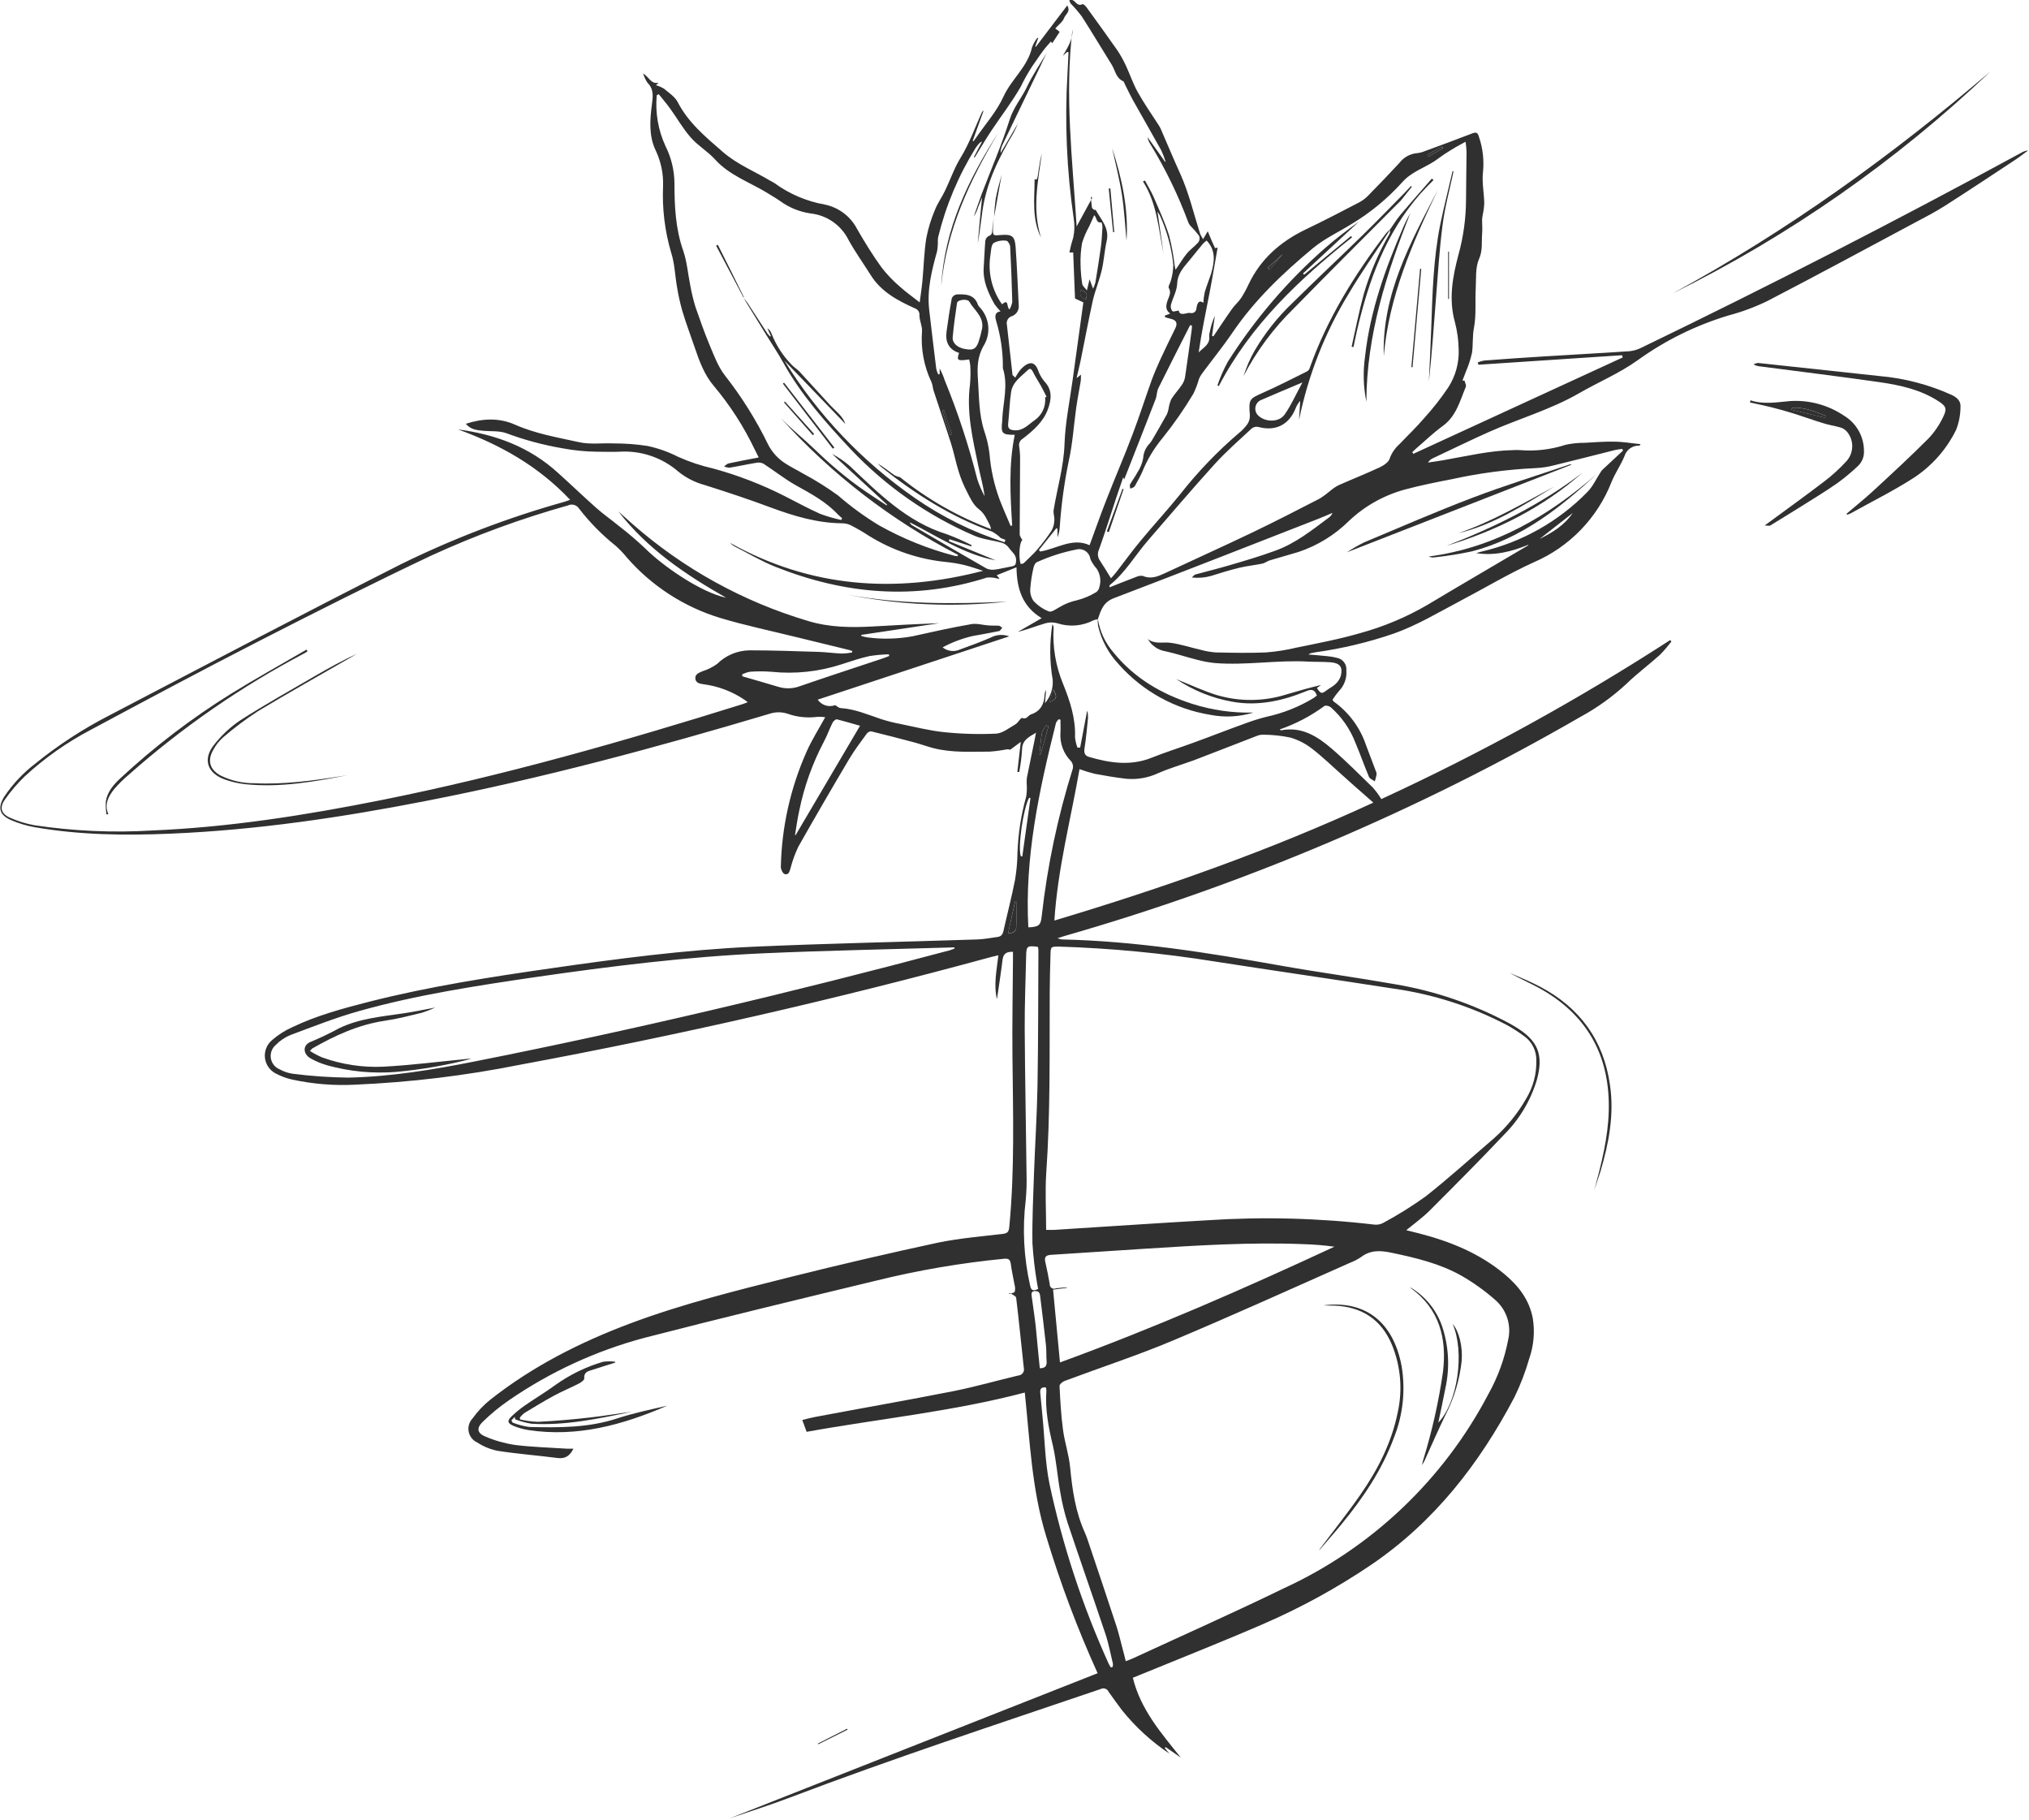 <?xml version="1.0" encoding="UTF-8"?> <svg xmlns="http://www.w3.org/2000/svg" width="465" height="417" viewBox="0 0 465 417" fill="none"> <g clip-path="url(#clip0_921_1418)"> <path d="M243.58 12.8C244.63 10.91 245.91 9.1 245.79 6.73C243.97 21.73 245.79 36.64 246.74 51.89L250.33 45.29L250.01 45.1C250.08 45.91 250.12 46.72 250.24 47.52C250.24 47.72 250.55 47.91 250.75 48.07C250.95 48.23 251.08 48 251.1 48.07C252.3 50.3 254.3 52.22 253.63 55.18C253.13 57.39 253.01 59.68 252.5 61.89C251.94 64.27 250.98 66.55 250.44 68.89C249.44 73.46 248.58 78.06 247.65 82.64C247.4 83.85 247.09 85.05 246.73 86.64L247.73 85.85C247.73 86.56 247.73 87.05 247.64 87.53C247.31 89.53 246.91 91.53 246.64 93.46C246.08 97.46 245.83 101.54 244.97 105.46C243.926 110.469 243.228 115.545 242.88 120.65C242.844 121.497 242.665 122.333 242.35 123.12V121.19L242.1 121.02L238.1 126.02L238.39 126.37C242.19 125.75 245.76 123.11 249.71 124.92C251.05 121.28 252.3 117.68 253.71 114.14C255.62 109.25 257.71 104.43 259.56 99.52C261.11 95.46 262.42 91.32 263.89 87.23C264.5 85.56 265.21 83.92 265.95 82.3C267.05 79.92 268.2 77.57 269.36 75.21C269.93 74.03 269.59 73.33 268.28 73.04C267.836 72.936 267.399 72.806 266.97 72.65V72.31L268.19 71.85C267.03 71.03 267.19 70.01 267.58 68.85C267.9 67.95 268.5 67.08 267.86 65.98C267.65 65.61 268.23 64.84 268.35 64.24C268.699 63.065 268.881 61.846 268.89 60.62C268.478 56.714 267.435 52.901 265.8 49.33C265.641 49.039 265.464 48.758 265.27 48.49L266.63 57.96C265.49 52.37 265.16 46.59 261.94 41.57L262.4 41.37C263.07 42.63 263.82 43.86 264.4 45.16C265.65 48.07 266.98 50.95 267.93 53.95C268.503 56.189 268.924 58.464 269.19 60.76C269.24 61.04 269.3 61.32 269.4 61.81C270.4 60.44 271.08 59.19 272 58.09C272.78 57.15 273.84 56.43 274.65 55.5C274.795 55.287 274.885 55.041 274.913 54.785C274.94 54.529 274.905 54.27 274.81 54.03C274.198 53.217 273.53 52.449 272.81 51.73C272.609 51.507 272.449 51.25 272.34 50.97C270.05 44.788 267.17 38.84 263.74 33.21C263.371 32.67 263.116 32.061 262.99 31.42L266.99 37.04H267.13C266.855 36.152 266.52 35.284 266.13 34.44C264.01 30.63 261.83 26.85 259.7 23.05C259.02 21.83 258.43 20.55 257.79 19.3C257.67 19.06 257.6 18.7 257.41 18.61C255.73 17.88 255.58 16.1 254.76 14.79C252.48 11.13 250.27 7.43 247.94 3.79C247.146 2.735 246.284 1.733 245.36 0.79C245.22 0.547 245.119 0.284 245.06 0.01C245.37 0.01 245.75 -0.05 245.97 0.1C246.63 0.53 247.02 1.49 248.12 0.95C248.27 0.88 248.78 1.35 249 1.66C251.37 4.93 253.75 8.2 256.06 11.51C256.82 12.652 257.489 13.852 258.06 15.1C258.99 17.1 259.66 19.15 260.71 21.04C262.1 23.53 263.71 25.88 265.29 28.29C265.545 28.652 265.772 29.033 265.97 29.43C267.48 32.89 268.92 36.38 270.49 39.82C272.49 44.26 273.58 48.99 275.05 53.6C275.245 54.013 275.465 54.414 275.71 54.8L276.79 52.99C277.19 53.94 277.44 54.56 277.7 55.17C277.96 55.78 278.2 56.29 278.45 56.84L279.05 56.75C278.44 60.17 277.88 63.59 277.22 67C276.34 71.56 275.37 76.1 274.71 80.74C275.78 79.63 277.37 78.93 277.12 77.05C277.106 76.735 277.146 76.421 277.24 76.12C277.488 74.816 277.884 73.544 278.42 72.33C278.2 73.87 277.98 75.4 277.77 76.93L278.08 77.07C279.48 74.99 280.85 72.89 282.3 70.85C282.93 69.95 283.8 69.22 284.41 68.32C285.063 67.31 285.641 66.254 286.14 65.16C288.9 59.35 293.42 55.39 299.14 52.62C303.34 50.62 307.49 48.45 311.63 46.3C312.409 45.863 313.114 45.306 313.72 44.65C316.08 42.24 318.42 39.8 320.72 37.32C321.191 36.699 321.785 36.182 322.464 35.8C323.144 35.418 323.895 35.18 324.67 35.1C325.293 35.044 325.903 34.892 326.48 34.65C330.18 33.29 333.88 31.94 337.56 30.51C338.56 30.13 338.75 30.74 338.95 31.38C339.838 33.982 340.148 36.746 339.86 39.48C339.61 41.8 340.1 44.18 340.16 46.54C340.115 47.472 339.992 48.399 339.79 49.31C339.727 49.657 339.684 50.008 339.66 50.36C339.66 51.48 339.77 52.59 339.66 53.7C339.52 55.58 339.83 57.37 338.96 59.34C338.09 61.31 338.32 63.88 338.2 66.19C338.04 69.19 338.35 72.19 337.8 75.1C337.42 77.05 337.62 78.94 337.35 80.83C337.015 82.328 336.539 83.791 335.93 85.2C335.7 85.87 335.42 86.51 335.15 87.2H335.62C335.74 87.68 336.09 88.26 335.93 88.63C334.58 91.87 333.74 95.38 330.61 97.63C328.49 99.17 326.61 101 324.61 102.71C324.28 102.99 323.98 103.3 323.67 103.6L323.89 103.99L371.89 81.9L371.74 81.39L338.81 83.57L338.67 83.04C339.142 82.841 339.635 82.696 340.14 82.61C344.63 82.27 349.14 81.95 353.6 81.68C360.23 81.26 366.86 80.92 373.48 80.47C374.447 80.364 375.387 80.079 376.25 79.63C405.583 65.45 434.55 50.587 463.15 35.04C463.652 34.725 464.22 34.53 464.81 34.47C463.81 35.19 462.87 35.94 461.86 36.61C456.51 40.14 451.16 43.69 445.76 47.14C443.51 48.57 441.14 49.81 438.76 51.06C427.54 57.06 416.33 63.12 405.03 68.98C402.19 70.36 399.222 71.461 396.17 72.27C388.69 74.512 381.636 77.986 375.3 82.55C371.11 85.55 366.3 87.55 361.82 90.14C355.29 93.89 348.04 95.94 341.22 98.98C336.91 100.9 332.68 102.98 328.42 104.98C327.94 105.183 327.537 105.533 327.27 105.98C328.42 105.81 329.57 105.66 330.71 105.46C336.1 104.52 341.44 103.22 346.95 103.13C347.396 103.1 347.844 103.1 348.29 103.13C351.846 103.431 355.427 103.016 358.82 101.91C360.255 101.598 361.721 101.447 363.19 101.46C365.45 101.33 367.72 101.15 369.99 101.2C371.93 101.2 373.86 101.56 375.99 101.77C375.78 102.03 375.75 102.11 375.71 102.11C374.966 102.07 374.229 102.278 373.616 102.702C373.002 103.125 372.547 103.74 372.32 104.45C371.49 106.51 370.16 108.36 369.32 110.45C367.719 114.527 365.328 118.248 362.283 121.397C359.239 124.547 355.601 127.062 351.58 128.8C345.71 131.47 340.16 134.8 334.45 137.8C329.53 140.39 324.77 143.27 319.45 145.16C313.602 147.168 307.574 148.608 301.45 149.46L300.4 149.67C300.206 149.751 300.018 149.848 299.84 149.96C301.4 150.09 302.74 150.19 304.08 150.34C304.877 150.403 305.667 150.536 306.44 150.74C307.087 150.869 307.661 151.234 308.052 151.766C308.442 152.297 308.62 152.955 308.55 153.61C308.624 154.456 308.518 155.307 308.239 156.109C307.96 156.91 307.514 157.644 306.93 158.26C306.364 158.908 305.846 159.596 305.38 160.32C305.49 160.48 305.55 160.67 305.68 160.76C309.135 163.231 311.722 166.731 313.07 170.76L315.24 176.49C315.386 176.765 315.471 177.069 315.49 177.38C315.388 177.938 315.251 178.489 315.08 179.03C314.62 178.7 313.94 178.46 313.75 178.03C312.65 175.45 311.75 172.8 310.64 170.21C309.44 167.078 307.501 164.283 304.99 162.06C304.64 161.77 303.81 161.55 303.53 161.76C300.41 164.055 296.961 165.865 293.3 167.13C293.44 167.25 293.5 167.35 293.55 167.34C298.31 166.4 301.95 168.73 305.27 171.6C308.59 174.47 311.58 177.49 314.67 180.5C315.374 181.309 316.01 182.175 316.57 183.09C339.467 172.538 361.583 160.367 382.75 146.67L383.06 146.96C382.247 148.048 381.361 149.081 380.41 150.05C377.89 152.32 375.15 154.34 372.73 156.7C369.577 159.622 366.074 162.142 362.3 164.2C325.08 185.715 285.364 202.587 244.04 214.44C243.58 214.57 243.12 214.72 242.35 214.97C242.648 215.091 242.956 215.184 243.27 215.25C260.21 215.61 276.87 218.3 293.51 221.25C302.19 222.79 310.94 223.97 319.62 225.5C328.781 227.031 337.631 230.047 345.82 234.43C346.33 234.7 346.82 235 347.32 235.3C352.41 238.38 353.79 241.57 352.25 247.3C350.839 252.073 348.257 256.418 344.74 259.94C339.18 265.83 333.45 271.57 327.74 277.29C326.12 278.91 324.23 280.29 322.28 281.87L325.28 282.62C332.38 284.46 339.07 287.17 344.77 291.92C348 294.61 350.48 297.8 351.28 302.05C351.781 305.146 351.502 308.318 350.47 311.28C349.6 314.32 348.466 317.278 347.08 320.12C339.03 335.43 328.64 348.78 314.15 358.6C306.394 363.839 298.168 368.349 289.58 372.07C280.1 376.19 270.48 379.97 260.93 383.89L259.62 384.42C261.41 391.73 266.13 397.11 270.62 402.72L267.14 400.31L266.94 400.51L268 401.8C263.871 399.047 260.191 395.674 257.09 391.8C256.09 390.46 255.09 389.09 254.09 387.67C254.02 387.5 253.916 387.347 253.784 387.22C253.652 387.093 253.495 386.995 253.323 386.932C253.15 386.869 252.967 386.842 252.784 386.854C252.601 386.866 252.423 386.915 252.26 387C228.44 395.1 204.52 402.94 180.99 411.88C176.47 413.6 171.84 415.06 167.26 416.62L251.55 383.38C246.939 373.215 243.007 362.755 239.78 352.07C236.47 341.36 236.03 330.28 234.86 319.07C218.31 323.43 201.48 325.07 184.86 328.07L183.86 325.35C184.86 325.12 185.8 324.85 186.77 324.67C197.37 322.67 207.98 320.83 218.55 318.74C223.55 317.74 228.41 316.34 233.35 315.17C233.558 315.159 233.762 315.102 233.945 315.003C234.128 314.903 234.287 314.764 234.41 314.595C234.532 314.427 234.616 314.233 234.654 314.028C234.692 313.823 234.684 313.612 234.63 313.41C234.05 308.05 233.53 302.69 232.88 297.35C232.83 296.92 231.88 296.6 231.43 296.23L231.18 296.51C231.66 296.33 232.4 296.28 232.56 295.95C232.685 295.397 232.661 294.821 232.49 294.28C232.23 292.74 231.86 291.22 231.66 289.68C231.53 288.61 231.17 288.31 230.05 288.42C220.202 289.378 210.436 291.049 200.83 293.42C183.08 297.7 165.33 301.98 147.66 306.54C136.612 309.494 126.149 314.309 116.72 320.78C114.548 322.266 112.51 323.939 110.63 325.78C109.14 327.21 109.36 328.4 111.27 329.17C113.44 330.091 115.718 330.733 118.05 331.08C121.97 331.57 125.94 331.67 129.89 331.93C130.37 331.93 130.89 331.93 131.42 331.93C130.61 333.55 129.57 334.3 127.79 334.07C123.21 333.48 118.59 333.13 114.02 332.42C112.362 332.086 110.784 331.438 109.37 330.51C108.869 330.283 108.43 329.94 108.089 329.509C107.748 329.078 107.516 328.571 107.411 328.032C107.306 327.492 107.332 326.935 107.487 326.408C107.642 325.88 107.92 325.398 108.3 325C109.435 323.412 110.781 321.986 112.3 320.76C122 313.09 132.89 307.57 144.43 303.24C156.38 298.76 168.76 295.7 181.11 292.6C192.33 289.793 203.603 287.17 214.93 284.73C219.79 283.73 224.79 283.31 229.75 282.73C230.85 282.6 231.19 282.3 231.3 281.16C232.56 268.16 232.16 255.08 232.03 242.03C231.95 234.64 232.1 227.25 232.15 219.85V218.09C230.76 218.04 229.95 218.43 229.77 219.87C229.4 222.87 228.92 225.93 228.48 228.94C227.69 225.68 228.4 222.37 228.81 218.88C228.13 219.04 227.66 219.14 227.2 219.26C191.507 228.993 155.483 237.23 119.13 243.97C106.673 246.463 94.042 247.988 81.35 248.53C76.495 248.78 71.629 248.38 66.88 247.34C65.663 247.065 64.487 246.635 63.38 246.06C62.675 245.736 62.064 245.24 61.602 244.617C61.139 243.995 60.841 243.266 60.735 242.498C60.628 241.73 60.717 240.947 60.992 240.222C61.267 239.498 61.72 238.854 62.31 238.35C63.716 237.124 65.297 236.113 67 235.35C72.65 232.65 78.69 231.03 84.73 229.49C98.44 226.01 112.4 223.86 126.38 221.85C141.68 219.65 157.02 217.63 172.47 216.93C189.64 216.16 206.84 215.82 224.02 215.25C225.57 215.2 227.11 214.88 228.65 214.68C229.47 214.57 229.81 214.06 229.98 213.26C230.84 209.39 231.85 205.55 232.61 201.66C232.966 199.598 233.156 197.512 233.18 195.42C233.33 191.056 234.001 186.725 235.18 182.52C235.339 181.528 235.376 180.521 235.29 179.52C235.271 179.079 235.288 178.638 235.34 178.2C235.92 175.27 236.53 172.35 237.13 169.43C237.22 169 237.3 168.57 237.43 167.88C235.78 168.88 234.24 169.58 234.23 171.76C234.122 173.485 233.905 175.202 233.58 176.9L233.15 176.85L233.94 169.99C232.94 170.71 232.32 171.2 231.52 171.78C231.277 171.708 231.023 171.677 230.77 171.69C229.468 171.944 228.153 172.121 226.83 172.22C222.51 172.22 218.17 172.51 213.93 171.42C212.47 171.05 211.04 170.51 209.59 170.12C206.28 169.24 202.97 168.38 199.65 167.57C199.456 167.577 199.266 167.626 199.094 167.714C198.921 167.802 198.769 167.927 198.65 168.08C197.24 170.03 195.77 171.95 194.55 174.02C190.617 180.64 186.75 187.307 182.95 194.02C182.212 195.574 181.623 197.195 181.19 198.86C180.95 199.6 180.81 200.55 179.84 200.28C179.41 200.16 178.94 199.21 178.95 198.64C179.141 189.532 181.147 180.554 184.85 172.23C186.03 169.56 187.62 167.07 189.12 164.33C188.518 164.24 187.908 164.213 187.3 164.25C184.991 164.557 182.642 164.306 180.45 163.52C179.149 163.104 177.751 163.104 176.45 163.52C150.45 171.28 124.26 178.33 97.62 183.52C78.32 187.29 58.9 190.17 39.22 191.01C28.75 191.46 18.28 191.34 7.91 189.53C6.071 189.2 4.276 188.659 2.56 187.92C-0.14 186.75 -0.58 185.07 0.95 182.57C2.908 179.638 5.342 177.052 8.15 174.92C13.39 170.682 19.054 166.996 25.05 163.92C47.28 152.31 69.47 140.63 91.84 129.3C103.862 123.392 116.401 118.601 129.3 114.99C129.72 114.87 130.12 114.71 130.66 114.52C123.41 106.82 114.66 101.9 104.96 98.39C113.53 99.52 121.34 102.39 127.84 108.31C130.84 111 133.71 113.77 136.71 116.43C138.34 117.87 140.13 119.11 141.81 120.49C143.919 122.114 145.945 123.843 147.88 125.67C151.75 129.55 160.44 135.67 166.42 136.96C157.13 131.68 148.35 125.76 141.71 117.18L144.96 120.07C156.585 130.284 170.286 137.854 185.12 142.26C190.05 143.78 195.12 143.82 200.22 143.53C205.32 143.24 210.22 142.97 215.31 142.78L197.41 145.47L197.35 145.69C197.81 145.845 198.281 145.962 198.76 146.04C202.208 146.502 205.708 146.418 209.13 145.79C213.61 144.79 218.08 143.79 222.59 143.01C223.86 142.78 225.24 143.22 226.59 143.31C227.34 143.37 228.1 143.31 228.85 143.36C229.14 143.36 229.41 143.66 229.69 143.82C229.45 144.09 229.25 144.54 228.96 144.6C226.96 145.02 224.96 145.36 222.96 145.72C220.54 146.274 218.206 147.152 216.02 148.33C216.576 148.774 217.245 149.054 217.952 149.138C218.658 149.223 219.374 149.11 220.02 148.81C222.36 147.96 224.7 147.11 227.02 146.1C227.672 145.751 228.39 145.545 229.128 145.493C229.865 145.441 230.606 145.546 231.3 145.8L187.4 160.31C187.831 160.936 188.459 161.399 189.183 161.628C189.908 161.856 190.688 161.836 191.4 161.57C191.85 161.82 192.24 162.22 192.66 162.24C195.92 162.45 198.87 163.74 201.91 164.76C203.346 165.22 204.808 165.591 206.29 165.87C209.65 166.55 212.99 167.41 216.38 167.76C220.319 168.168 224.284 168.282 228.24 168.1C229.76 168.03 231.24 166.8 232.7 165.97C233.32 165.62 233.97 164.39 234.22 164.5C235.3 164.96 235.6 163.91 236.28 163.69C238.47 162.96 239.33 161.31 239.4 159.12C239.429 158.764 239.546 158.42 239.74 158.12L239.48 161.12C240.745 159.655 241.385 157.752 241.26 155.82C240.533 151.59 240.506 147.269 241.18 143.03C241.28 143.26 241.48 143.5 241.47 143.73C241.192 148.143 241.924 152.562 243.61 156.65C245.23 160.65 246.53 164.58 246.37 168.94C246.454 169.743 246.639 170.533 246.92 171.29H247.55C248.08 168.53 248.6 165.76 249.12 163H249.24C249.321 163.496 249.358 163.998 249.35 164.5C249.11 166.84 248.91 169.19 248.54 171.5C248.38 172.55 248.65 173.17 249.61 173.44C254.38 174.83 259.13 175.55 263.97 173.6C267.11 172.34 270.34 171.34 273.52 170.17C277.52 168.72 281.43 167.17 285.4 165.75C286.984 165.157 288.6 164.652 290.24 164.24C294.073 163.411 297.74 161.948 301.09 159.91C301.336 159.743 301.573 159.563 301.8 159.37C301.34 158.05 300.64 157.8 299.35 158.37C293.95 160.58 288.35 161.83 282.51 160.8C277.856 159.99 273.425 158.204 269.51 155.56C269.84 155.71 270.16 155.87 270.51 156C273.27 157.1 275.99 158.37 278.83 159.25C284.082 160.808 289.68 160.752 294.9 159.09C297.5 158.32 300.1 157.57 302.76 156.95L301.81 157.63C302.64 158.97 302.92 159.02 303.97 158.22C304.64 157.7 305.43 157.33 306.04 156.76C306.632 156.235 307.068 155.557 307.3 154.8C307.76 152.8 307.04 151.93 305.01 151.75C303.28 151.61 301.54 151.68 299.8 151.59C292.69 151.19 285.61 152.49 278.5 151.93C277.094 151.796 275.702 151.542 274.34 151.17C271.93 150.56 269.56 149.77 267.13 149.23C266.282 149.1 265.475 148.779 264.768 148.292C264.062 147.806 263.474 147.166 263.05 146.42C264.62 147.66 266.42 147.07 268.13 147.27C270.48 147.56 272.78 148.35 275.13 148.88C276.276 149.202 277.452 149.406 278.64 149.49C282.46 149.57 286.3 149.65 290.13 149.49C292.516 149.305 294.883 148.93 297.21 148.37C302.09 147.37 307.01 146.44 311.78 145.05C317.147 143.575 322.3 141.41 327.11 138.61C334.71 134.05 342.37 129.61 350 125.09C350.127 125.026 350.232 124.925 350.3 124.8C346.45 126.39 342.51 127.4 338.3 126.73C338.74 126.61 339.18 126.46 339.63 126.36C348.784 124.218 357.14 119.515 363.72 112.8C365.08 111.47 365.88 109.57 366.97 107.95C367.219 107.641 367.501 107.359 367.81 107.11L371.96 103.24L371.77 102.86C371.23 102.94 370.68 102.98 370.15 103.11C365.46 104.28 360.79 105.5 356.09 106.63C354.713 106.988 353.302 107.2 351.88 107.26C345.426 107.565 339.01 108.414 332.7 109.8C329.12 110.49 325.54 111.21 322.02 112.15C317.223 113.446 312.819 115.905 309.2 119.31C305.931 122.557 301.958 125.006 297.59 126.47C295.4 127.13 293.18 127.74 290.99 128.4C290.41 128.58 289.89 129.02 289.3 129.14C287.57 129.5 285.79 129.67 284.07 130.08C281.88 130.61 279.73 131.27 277.59 131.95C276.141 132.362 274.627 132.488 273.13 132.32C273.61 131.9 273.74 131.68 273.92 131.64C276.62 130.9 279.34 130.24 282.02 129.44C285.43 128.44 288.83 127.44 292.18 126.21C296.84 124.56 300.66 121.48 304.56 118.58C304.931 118.31 305.215 117.938 305.38 117.51C304.38 117.95 303.3 118.41 302.24 118.83C286.6 124.93 270.98 131.08 255.29 137.05C252.81 137.99 252.29 139.84 251.6 141.88C251.258 141.925 250.923 142.009 250.6 142.13C249.331 142.79 247.943 143.189 246.518 143.304C245.092 143.419 243.658 143.248 242.3 142.8C241.426 142.558 240.504 142.558 239.63 142.8C237.51 143.42 235.44 144.24 233.24 144.8L238.72 141.64C234.33 138.99 233.01 134.91 232.96 129.98L228.42 131.8L229.07 132.59H228.7C227.891 132.346 227.042 132.257 226.2 132.33C209.72 137.59 193.58 136.19 177.71 129.87C174.47 128.58 171.43 126.76 168.3 125.17C167.928 124.959 167.591 124.693 167.3 124.38C185.7 134.66 205.1 136.04 225.3 130.79C223.9 130.35 222.52 129.84 221.1 129.49C219.757 129.167 218.394 128.933 217.02 128.79C210.655 128.189 204.517 126.118 199.09 122.74C197.757 121.867 196.37 121.063 194.93 120.33C194.33 120.046 193.674 119.9 193.01 119.9C187.31 119.85 182.01 118.27 176.69 116.3C171.69 114.43 166.54 112.73 161.42 111.11C159.269 110.523 157.262 109.502 155.52 108.11C151.785 104.844 146.911 103.187 141.96 103.5C140.27 103.57 138.57 103.5 136.88 103.5C134.175 103.474 131.478 103.206 128.82 102.7C124.437 101.949 120.135 100.787 115.97 99.23C114.38 98.69 112.54 98.86 110.81 98.71C109.36 98.57 107.89 98.47 106.75 97.1C110.64 95.85 114.41 95.69 118.05 97.31C122.74 99.38 127.76 100.22 132.68 101.31C135.23 101.89 138 101.48 140.68 101.6C143.261 101.592 145.839 101.785 148.39 102.18C150.822 102.698 153.175 103.532 155.39 104.66C157.983 105.826 160.686 106.727 163.46 107.35C169.167 108.911 174.699 111.052 179.97 113.74C182.63 115.09 185.24 116.53 187.97 117.74C189.541 118.322 191.152 118.79 192.79 119.14L193 118.76C192.68 118.46 192.34 118.17 192 117.85C189.31 114.97 185.91 113.15 182.51 111.26C179.89 109.8 177.51 107.9 174.99 106.26C174.499 106.003 173.934 105.922 173.39 106.03C171.32 106.36 169.28 106.82 167.21 107.16C166.772 107.146 166.341 107.047 165.94 106.87C166.29 106.64 166.61 106.26 166.99 106.18C169.2 105.7 171.43 105.29 173.88 104.82L172.88 102.82C170.411 97.676 167.307 92.862 163.64 88.49C161.41 85.9 160.28 82.75 159.2 79.58C158.26 76.8 157.2 74.04 156.37 71.23C155.861 69.442 155.457 67.626 155.16 65.79C154.69 63.17 154.64 60.42 153.82 57.91C152.357 52.948 151.728 47.778 151.96 42.61C152.055 39.808 151.479 37.024 150.28 34.49C148.68 31.21 148.93 27.49 149.4 23.98C149.65 22.12 149.87 20.44 148.4 18.98C147.957 18.32 147.619 17.595 147.4 16.83C148.73 17.64 149.23 19.38 150.94 18.94L150.34 19.53C150.988 19.709 151.607 19.978 152.18 20.33C153.3 21.26 154.65 22.15 155.28 23.33C157.71 28.08 161.66 31.33 165.56 34.73C168.89 37.65 172.89 39.24 176.56 41.43C176.86 41.61 177.2 41.74 177.49 41.95C180.908 44.447 184.852 46.13 189.02 46.87C190.601 47.194 192.09 47.87 193.376 48.846C194.662 49.822 195.712 51.074 196.45 52.51C198.18 55.51 200.02 58.51 202.04 61.29C203.289 62.903 204.704 64.381 206.26 65.7C207.63 66.95 209.17 68.01 210.77 69.28C211 67.55 211.25 65.94 211.4 64.33C211.71 61.06 211.77 57.76 212.29 54.53C212.725 52.302 213.396 50.127 214.29 48.04C214.88 46.54 215.86 45.2 216.56 43.74C217.78 41.23 218.68 38.53 220.13 36.17C222.13 32.92 223.38 29.37 224.93 25.94C225.02 25.684 225.197 25.469 225.43 25.33C224.59 27.64 223.75 29.96 222.92 32.27L223.1 32.37C223.27 32.13 223.45 31.91 223.61 31.67C225.77 28.51 228.41 25.57 229.97 22.14C231.79 18.14 235.53 15.31 236.51 10.87C236.759 10.193 237.095 9.551 237.51 8.96C237.559 8.879 237.624 8.81 237.701 8.756C237.779 8.703 237.867 8.667 237.96 8.65L237.25 10.65L237.4 10.71L244.58 1.26C245.46 2.62 244.15 3.31 243.85 4.15C243.55 4.99 242.59 5.69 241.85 6.51L242.85 7.3L241.17 9.88C241.06 9.76 240.94 9.64 240.82 9.53C240.2 10.26 239.55 10.95 238.99 11.72C238.14 12.86 237.38 14.07 236.54 15.22C235.579 16.699 234.713 18.239 233.95 19.83C231.95 23.35 229.45 26.55 227.21 29.93C225.87 31.93 224.66 34.03 223.38 36.08L223.19 35.98L225.08 32.41C224.7 32.63 224.57 32.66 224.5 32.75C224.171 33.112 223.867 33.497 223.59 33.9C219.675 40.191 216.783 47.063 215.02 54.26C214.969 54.52 214.939 54.785 214.93 55.05C214.959 55.894 214.902 56.738 214.76 57.57C213.54 61.96 212.42 66.36 212.95 70.98C213.48 75.6 214.01 79.98 214.57 84.51C214.672 84.96 214.827 85.396 215.03 85.81L215.35 85.71V84.43C215.816 85.285 216.201 86.183 216.5 87.11C219.515 94.479 222.008 102.051 223.96 109.77C224.403 111.128 224.969 112.444 225.65 113.7C225.34 111.25 224.65 108.95 224.18 106.62C222.91 100.52 221.46 94.44 222.3 88.11C222.423 86.69 222.447 85.263 222.37 83.84C222.323 83.341 222.236 82.846 222.11 82.36C219.41 82.74 219.21 82.61 219.8 80.86C217.41 80.1 216.61 78.32 216.93 75.97C217.27 73.42 217.66 70.87 218.13 68.34C218.227 68.112 218.379 67.912 218.573 67.759C218.767 67.605 218.996 67.502 219.24 67.46C221.24 67.39 223.31 67.4 224.13 69.85C224.198 70.019 224.3 70.172 224.43 70.3C225.568 71.462 226.284 72.972 226.466 74.588C226.647 76.204 226.282 77.835 225.43 79.22C223.95 81.8 223.95 84.22 224.12 86.87C224.39 90.87 224.31 94.87 225.57 98.76C226.157 100.445 226.559 102.188 226.77 103.96C227.054 107.514 227.821 111.013 229.05 114.36C229.83 116.43 230.75 118.45 231.61 120.49L231.97 120.4C231.54 113.46 231.13 106.51 232.56 99.63C229.64 99.63 229.35 99.34 229.69 96.4C229.69 96.32 229.69 96.23 229.69 96.14C229.86 92.23 231.1 88.33 229.84 84.39C229.819 84.257 229.819 84.123 229.84 83.99C229.842 80.453 229.323 76.936 228.3 73.55C228.04 72.65 227.86 71.55 229.3 71.34C228.781 70.82 228.309 70.254 227.89 69.65C226.46 67.07 225.24 64.41 225.44 61.33C225.58 59.33 225.64 57.24 225.81 55.21C225.838 54.983 225.917 54.764 226.042 54.572C226.167 54.38 226.334 54.218 226.53 54.1C227.34 53.86 227.37 53.35 227.41 52.69C227.48 51.69 227.65 50.69 227.78 49.74C227.71 50.49 227.6 51.23 227.57 51.99C227.49 54.14 227.52 53.99 229.48 53.84C231.92 53.65 232.57 54.13 232.75 56.53C233.07 61.01 233.25 65.53 233.47 69.98C233.519 70.5 233.396 71.021 233.119 71.464C232.843 71.906 232.428 72.246 231.94 72.43C231.522 72.545 231.166 72.818 230.945 73.191C230.725 73.564 230.659 74.009 230.76 74.43C231.19 78.27 231.61 82.11 232.05 85.94C232.05 86 232.17 86.05 232.24 86.1L232.67 86.53C232.966 85.981 233.301 85.453 233.67 84.95C234.052 84.457 234.507 84.025 235.02 83.67C236.3 82.81 237.24 83.2 237.82 84.62C238.15 85.627 238.666 86.563 239.34 87.38C241.27 89.38 240.94 91.58 240.17 93.73C239.12 96.66 236.78 98.67 234.38 100.52C234.077 100.693 233.836 100.957 233.69 101.275C233.545 101.592 233.503 101.947 233.57 102.29C233.724 103.299 233.795 104.319 233.78 105.34C233.78 111.03 233.69 116.72 233.69 122.41C233.69 122.87 234.09 123.32 234.3 123.78C233.71 124.04 233.36 127.22 233.89 129.21C234.13 129.15 234.46 129.21 234.62 129.03C235.62 128.03 236.69 127.1 237.62 126.03C238.833 124.62 239.959 123.138 240.99 121.59C241.387 120.869 241.606 120.063 241.63 119.24C241.7 118.46 241.35 117.63 241.47 116.87C242.28 111.87 243.78 106.96 243.96 101.78C244.13 96.78 245.17 91.89 245.84 86.95C246.63 81.15 247.44 75.34 248.28 69.28L246.37 68.4L245.95 57.85H245.08C245.31 56.684 245.607 55.532 245.97 54.4C246.27 52.999 246.308 51.555 246.08 50.14C244.46 39.075 243.98 27.873 244.65 16.71C244.75 15.12 244.8 13.53 244.88 11.93H244.52L243.58 12.8ZM170.43 68.31C170.742 68.654 171.036 69.014 171.31 69.39C172.85 71.74 174.37 74.1 175.9 76.45C176.09 76.688 176.294 76.915 176.51 77.13L176.66 76.99L175.86 75.21C176.283 75.49 176.608 75.896 176.79 76.37C177.834 79.062 179.413 81.514 181.43 83.58C181.96 84.15 182.68 84.58 183.21 85.13C185.58 87.69 187.91 90.3 190.29 92.87C191.55 94.22 193.11 95.31 193.75 97.14L179.75 82.61C187.423 95.014 197.567 105.706 209.55 114.02C215.884 118.446 222.849 121.891 230.21 124.24L230.43 123.7L229.37 123.3C228.78 122.708 228.106 122.206 227.37 121.81C217.95 118.42 209.65 113.14 201.88 106.93C201.614 106.696 201.361 106.449 201.12 106.19C202.5 107.02 203.72 107.98 204.99 108.89C205.397 109.102 205.831 109.257 206.28 109.35C212.551 114.4 219.59 118.414 227.13 121.24C227.071 120.942 226.984 120.651 226.87 120.37C226.15 119.03 225.67 117.66 224.28 116.62C223.05 115.69 222.28 114.01 221.55 112.56C220.8 111.108 220.18 109.592 219.7 108.03C219.04 105.92 218.63 103.73 217.96 101.62C216.67 97.57 215.26 93.55 213.96 89.51C213.75 88.88 213.75 88.17 213.48 87.57C211.753 83.953 211.002 79.947 211.3 75.95C211.4 74.76 210.73 73.51 210.71 72.28C210.753 71.922 210.669 71.56 210.471 71.258C210.274 70.956 209.976 70.734 209.63 70.63C205.71 68.86 201.94 66.86 199.55 63.03C197.85 60.32 195.96 57.71 194.43 54.91C193.605 53.267 192.38 51.856 190.869 50.808C189.358 49.76 187.608 49.107 185.78 48.91C183.249 48.545 180.846 47.566 178.78 46.06C177.78 45.34 176.66 44.75 175.6 44.06C171.6 41.66 167.11 40.12 163.86 36.52C162.2 34.69 159.95 33.39 158.32 31.52C156.54 29.52 155.2 27.11 153.61 24.92C152.79 23.77 151.86 22.69 150.97 21.58L150.51 21.83C150.146 25.815 150.836 29.826 152.51 33.46C153.842 36.111 154.547 39.033 154.57 42C154.57 47.22 154.81 52.39 156.57 57.42C157.45 59.96 157.65 62.73 158.2 65.42C158.497 67.075 158.891 68.711 159.38 70.32C160.38 73.19 161.38 76.05 162.53 78.83C163.59 81.32 164.53 83.98 166.16 86.06C169.992 90.943 173.293 96.219 176.01 101.8C176.919 103.603 178.302 105.124 180.01 106.2C181.31 107.06 182.73 107.71 184.06 108.52C186.839 110 189.512 111.67 192.06 113.52C194.98 116.058 198.112 118.343 201.42 120.35C206.877 123.416 212.704 125.768 218.76 127.35C218.96 127.4 219.18 127.41 219.39 127.45L219.58 127.14C204.256 119.232 190.49 108.614 178.95 95.8C180.75 97.66 182.75 99.34 184.69 101.09C186.63 102.84 188.56 104.78 190.58 106.53C192.6 108.28 194.58 109.9 196.73 111.45C198.88 113 201.03 114.35 203.19 115.79L203.3 115.63L190.68 103.99C192.11 104.745 193.452 105.657 194.68 106.71C201.36 113.02 207.83 119.58 216.99 122.41C218.933 123.125 220.83 123.96 222.67 124.91L222.6 125.2L217.6 123.55L217.44 123.98L228.2 128.39C221.01 127.05 214.95 122.97 208.51 119.68C208.605 119.974 208.804 120.223 209.07 120.38C214.72 123.68 220.37 127 226.07 130.25C226.674 130.523 227.345 130.613 228 130.51C229.32 130.34 230.62 129.99 231.93 129.76C232.73 129.63 232.83 129.21 232.87 128.46C232.94 127.11 231.87 126.46 231.25 125.56C230.864 125.002 230.305 124.588 229.66 124.38C227.53 123.77 225.23 123.6 223.23 122.72C212.576 118.123 202.97 111.403 195 102.97C189.22 96.81 183.65 90.53 179.52 83.11C178.33 80.97 176.96 78.94 175.68 76.85C173.933 74.017 172.19 71.18 170.45 68.34L170.43 68.31ZM318.6 52.53C318.42 52.83 318.26 53.14 318.07 53.44C315.07 58.06 311.87 62.58 309.07 67.33C303.634 76.231 299.79 86.01 297.71 96.23L297.98 91.86C297.512 92.364 297.148 92.955 296.91 93.6C295.41 97.35 292.28 98.88 288.41 97.83C288.151 97.77 287.882 97.767 287.621 97.82C287.361 97.874 287.115 97.983 286.9 98.14C284 100.83 281 103.45 278.35 106.37C273.15 112.1 268.14 118.01 263.07 123.86C260.13 127.25 257.89 131.23 254.32 134.07C254.25 134.12 254.32 134.3 254.27 134.58C256.38 133.75 258.39 132.94 260.41 132.18C260.885 131.949 261.421 131.875 261.94 131.97C263.76 132.75 265.31 132.1 266.94 131.35C273.67 128.2 280.45 125.15 287.15 121.94C292.28 119.48 297.34 116.86 302.41 114.26C303.276 113.717 304.102 113.112 304.88 112.45C305.446 111.967 306.063 111.548 306.72 111.2C309.86 109.81 313.05 108.54 316.16 107.1C317.07 106.67 318.24 105.91 318.47 105.1C318.93 103.806 319.715 102.653 320.75 101.75C322.64 99.75 324.64 97.86 326.44 95.75C328.435 93.554 330.267 91.214 331.92 88.75C333.558 86.205 334.387 83.225 334.3 80.2C334.27 78.067 333.984 75.945 333.45 73.88C331.95 68.57 332.89 63.45 334.25 58.35C335.384 54.232 335.966 49.981 335.98 45.71C335.98 42.1 336.08 38.5 336.1 34.89C336.068 34.084 335.994 33.279 335.88 32.48C335.05 32.93 334.34 33.3 333.65 33.7C332.73 34.25 331.82 34.8 330.93 35.39C330.04 35.98 329.47 36.47 328.71 36.96C326.24 38.55 323.4 39.41 321.32 41.8C317.935 45.549 314.012 48.774 309.68 51.37C306.74 53.2 303.52 54.68 300.89 56.87C294.02 62.57 287.57 68.7 282.49 76.16C280.29 79.4 277.81 82.44 275.49 85.58C275.197 85.967 274.955 86.391 274.77 86.84C274.447 88.011 274.015 89.15 273.48 90.24C271.376 93.747 269.037 97.108 266.48 100.3C264.5 102.672 262.901 105.337 261.74 108.2C261.34 109.13 260.81 110.02 260.33 110.92C260.23 111.168 260.084 111.395 259.9 111.59C259.621 111.746 259.326 111.87 259.02 111.96C259.02 111.65 258.84 111.26 258.97 111.02C259.48 110.09 260.15 109.24 260.64 108.29C261.308 107.296 261.767 106.177 261.99 105C262.048 103.766 262.549 102.595 263.4 101.7C263.636 101.437 263.847 101.152 264.03 100.85C265.17 98.9 266.3 96.94 267.4 94.97C267.578 94.584 267.709 94.177 267.79 93.76C267.901 92.976 268.113 92.21 268.42 91.48C269.14 90.31 270.11 89.3 270.88 88.15C271.251 87.607 271.497 86.989 271.6 86.34C272.14 82.78 272.6 79.22 273.1 75.66C273.15 75.31 273.15 74.96 273.17 74.61L272.75 74.5C270.31 79.32 267.85 84.12 265.46 88.96C265.09 89.73 265.14 90.7 264.82 91.51C262.43 97.68 260 103.84 257.64 109.85C257.64 109.9 257.64 109.76 257.41 109.36C256.81 111.12 256.28 112.63 255.78 114.15C254.48 118.08 253.26 122.03 251.86 125.92C251.664 126.332 251.584 126.79 251.628 127.245C251.672 127.699 251.839 128.133 252.11 128.5C252.96 129.77 253.74 131.1 254.61 132.5C254.92 132.15 255.34 131.72 255.71 131.25C257.62 128.79 259.45 126.25 261.44 123.86C264.39 120.3 267.55 116.86 270.44 113.29C274.452 108.171 278.964 103.464 283.91 99.24C284.678 98.636 285.352 97.921 285.91 97.12C286.291 96.525 286.477 95.826 286.44 95.12C286.13 91.47 286.37 91.36 289.31 90.05C292.81 88.5 296.21 86.76 299.64 85.05C299.915 84.836 300.112 84.537 300.2 84.2C304.2 72.97 310.42 62.97 317.6 53.53C317.906 53.17 318.24 52.836 318.6 52.53ZM195.3 149.5V149.16C195.07 149.08 194.84 148.99 194.6 148.93L182.67 146.02C176.8 144.57 170.85 143.33 165.06 141.59C156.738 139.064 149.3 134.239 143.6 127.67C142.817 126.699 141.95 125.799 141.01 124.98C137.91 122.505 135.119 119.664 132.7 116.52C132.435 116.114 132.031 115.818 131.564 115.687C131.096 115.556 130.597 115.6 130.16 115.81C119.472 118.806 109.033 122.631 98.94 127.25C85.66 133.53 72.53 140.14 59.45 146.84C46.37 153.54 33.67 160.32 20.84 167.2C15.343 170.075 10.249 173.663 5.69 177.87C3.989 179.5 2.455 181.296 1.11 183.23C-0.16 185.01 0.26 186.47 2.27 187.35C4.056 188.153 5.933 188.734 7.86 189.08C16.763 190.422 25.782 190.828 34.77 190.29C52.49 189.56 69.95 186.8 87.31 183.34C115.38 177.73 142.86 169.88 170.17 161.34C170.53 161.23 170.87 161.08 171.37 160.88L170.58 160.31C167.76 158.41 164.534 157.197 161.16 156.77C160.35 156.64 159.48 156.51 159.36 155.5C159.24 154.49 160.15 154.17 160.93 153.82C162.145 153.444 163.293 152.877 164.33 152.14C166.314 150.165 168.991 149.042 171.79 149.01C177.03 149.01 182.27 149.2 187.51 149.36C189.33 149.42 191.15 149.68 192.97 149.75C193.752 149.73 194.531 149.646 195.3 149.5ZM239.75 281.8C240.31 281.8 240.93 281.8 241.55 281.8C253.24 281.07 264.92 280.27 276.62 279.6C289.43 278.758 302.291 279.093 315.04 280.6C315.734 280.663 316.43 280.517 317.04 280.18C320.411 278.364 323.661 276.334 326.77 274.1C332.11 269.88 337.16 265.3 342.33 260.86C345.308 258.228 347.832 255.123 349.8 251.67C351.369 249.059 352.163 246.055 352.09 243.01C352.12 241.934 351.888 240.867 351.414 239.9C350.94 238.933 350.239 238.096 349.37 237.46C348.094 236.514 346.758 235.652 345.37 234.88C337.225 230.614 328.406 227.783 319.3 226.51C305.66 224.38 291.99 222.43 278.3 220.29C266.511 218.398 254.614 217.262 242.68 216.89C240.82 216.89 240.8 216.89 240.75 218.76C240.67 221.66 240.58 224.55 240.57 227.45C240.51 241.25 240.74 255.06 239.77 268.85C239.5 273.1 239.75 277.38 239.75 281.8ZM258 380.62C258.63 380.38 259.09 380.23 259.52 380.03C271.08 374.69 282.72 369.52 294.17 363.95C314.32 354.701 330.832 339.029 341.12 319.39C343.28 315.533 344.803 311.353 345.63 307.01C346.023 305.349 345.952 303.612 345.422 301.989C344.893 300.366 343.927 298.92 342.63 297.81C340.262 295.73 337.693 293.891 334.96 292.32C329.96 289.49 324.38 288.18 318.78 287.01C316.31 286.5 314.07 286.4 311.95 288.01C311.172 288.537 310.337 288.973 309.46 289.31C295.94 295.31 282.46 301.41 268.86 307.13C260.7 310.56 252.26 313.32 243.97 316.42C243.49 316.6 242.8 317.19 242.82 317.56C242.99 320.88 243.16 324.21 243.61 327.56C243.99 330.46 244.97 333.29 245.25 336.2C245.74 341.33 246.46 346.36 248.6 351.11C249.05 352.11 249.39 353.19 249.74 354.24C251.8 360.36 253.86 366.48 255.87 372.61C256.46 374.43 256.87 376.3 257.37 378.15C257.58 378.9 257.77 379.7 258 380.63V380.62ZM218.75 217.35V217.09C218.49 217.09 218.23 217.04 217.97 217.09C203.68 217.52 189.38 217.79 175.1 218.42C157.51 219.2 140.1 221.37 122.63 223.89C109.05 225.89 95.49 227.95 82.26 231.67C76.92 233.17 71.73 235.23 66.52 237.17C65.283 237.682 64.164 238.441 63.23 239.4C62.787 239.767 62.447 240.244 62.244 240.782C62.041 241.321 61.982 241.903 62.072 242.472C62.163 243.04 62.401 243.575 62.762 244.024C63.123 244.473 63.594 244.819 64.13 245.03C65.059 245.548 66.076 245.887 67.13 246.03C71.362 246.572 75.623 246.866 79.89 246.91C89.61 246.7 99.21 245.1 108.73 243.22C145.34 235.96 181.64 227.36 217.73 217.72C218.03 217.62 218.39 217.48 218.75 217.35ZM314.75 183.91L310.2 179.91L307.72 177.69C305.35 175.6 303.09 173.38 300.59 171.47C299.117 170.338 297.445 169.493 295.66 168.98C293.685 168.576 291.676 168.362 289.66 168.34C289.128 168.309 288.596 168.394 288.1 168.59C283.29 170.44 278.5 172.34 273.68 174.17C270.93 175.17 268.09 176 265.39 177.17C263.116 178.222 260.606 178.66 258.11 178.44C255.69 178.16 253.28 177.75 250.89 177.3C249.707 177.01 248.542 176.653 247.4 176.23C245.4 187.76 242.4 199.03 241.64 210.92C266.55 203.46 290.89 194.92 314.72 183.91H314.75ZM242.95 312.16C264.4 304.33 285.2 295.25 305.82 285.65C303.475 285.335 301.115 285.141 298.75 285.07C286.4 284.58 274.08 285.38 261.75 286.16C254.82 286.59 247.89 287.09 240.95 287.51C239.73 287.58 239.27 287.96 239.57 289.2C239.96 290.85 240.27 292.51 240.57 294.2C240.555 294.373 240.586 294.547 240.659 294.704C240.731 294.862 240.844 294.998 240.985 295.099C241.126 295.2 241.291 295.262 241.464 295.28C241.637 295.298 241.811 295.27 241.97 295.2C242.79 295.07 243.63 295.03 244.47 294.96V295.09L241.34 295.49C241.87 301.04 242.38 306.47 242.92 312.16H242.95ZM235.7 212.48C238.08 212.37 238.53 212.05 238.75 209.81C240.035 198.354 242.423 187.048 245.88 176.05C245.932 175.771 245.925 175.484 245.857 175.208C245.79 174.932 245.665 174.674 245.49 174.45C244.633 173.6 243.969 172.574 243.545 171.444C243.12 170.313 242.945 169.105 243.03 167.9C243.09 166.9 243.03 165.9 243.03 164.9L242.59 164.81C242.39 165.11 242.07 165.38 241.99 165.71C238.13 181.09 234.8 196.51 235.67 212.48H235.7ZM237.93 295.33C237.83 294.84 237.72 294.42 237.67 293.98C237.154 290.961 236.8 287.917 236.61 284.86C236.53 279.61 236.78 274.35 236.96 269.1C237.2 262.34 237.65 255.58 237.77 248.82C237.95 238.4 237.93 227.98 237.98 217.56C237.96 217.354 237.923 217.15 237.87 216.95C235.4 216.62 235.22 216.75 235.17 219.03C235.04 224.64 234.81 230.25 234.84 235.86C234.91 246.95 235.13 258.04 235.26 269.12C235.317 271.082 235.253 273.046 235.07 275C234.286 281.513 234.624 288.112 236.07 294.51C236.3 295.67 236.73 295.91 237.9 295.33H237.93ZM246.79 125.89C243.625 126.5 240.543 127.484 237.61 128.82C237.23 128.98 236.95 129.64 236.85 130.11C236.483 131.669 236.239 133.253 236.12 134.85C236.024 135.845 236.279 136.843 236.84 137.67C237.823 138.739 239.037 139.571 240.39 140.1C241 140.33 242.04 139.53 242.84 139.1C244.076 138.357 245.428 137.827 246.84 137.53C248.383 137.132 249.859 136.509 251.22 135.68C251.575 135.429 251.824 135.055 251.92 134.63C252.158 133.907 252.227 133.139 252.123 132.386C252.019 131.632 251.744 130.912 251.32 130.28C250.732 129.633 250.25 128.897 249.89 128.1C249.847 127.741 249.729 127.396 249.544 127.086C249.359 126.775 249.111 126.507 248.816 126.299C248.521 126.091 248.186 125.947 247.832 125.876C247.477 125.806 247.112 125.81 246.76 125.89H246.79ZM254.62 382.06L254.99 381.94C255.052 381.709 255.075 381.469 255.06 381.23C254.48 378.86 254.06 376.43 253.25 374.12C250.43 365.68 247.46 357.29 244.65 348.85C243.928 346.559 243.37 344.22 242.98 341.85C242.34 338.31 242.09 334.69 241.29 331.19C240.29 327.04 239.49 322.93 239.81 318.65C239.803 318.397 239.766 318.145 239.7 317.9C238.7 317.79 238.31 318.17 238.4 319.11C238.59 320.97 238.75 322.83 238.93 324.7C239.43 329.79 239.5 334.97 240.51 339.96C243.53 354.122 248.066 367.919 254.04 381.11C254.197 381.441 254.381 381.759 254.59 382.06H254.62ZM197.1 166.29C195.44 165.82 193.64 165.29 191.81 164.82C191.54 164.76 190.97 165.24 190.81 165.59C190.08 167.02 189.55 168.59 188.81 169.95C186.211 174.876 184.322 180.145 183.2 185.6C182.78 187.5 182.5 189.42 182.2 191.33H182.35L197.1 166.29ZM276.53 55.12C276.234 55.337 275.957 55.578 275.7 55.84C274.7 57.02 273.75 58.23 272.78 59.42C271.42 61.1 269.86 62.56 269.78 65.04C269.7 66.67 268.78 68.25 268.34 69.88C268.29 70.126 268.294 70.379 268.353 70.623C268.412 70.867 268.523 71.094 268.68 71.29C268.89 71.49 269.56 71.23 270.15 71.15C270.25 72.15 271.15 71.97 271.99 71.78C272.221 71.702 272.466 71.671 272.71 71.69C272.88 71.747 273.061 71.763 273.238 71.736C273.415 71.71 273.584 71.641 273.729 71.537C273.875 71.432 273.993 71.295 274.075 71.135C274.157 70.976 274.2 70.799 274.2 70.62C274.38 69.52 274.72 68.62 275.78 69.38C275.818 68.559 275.925 67.743 276.1 66.94C276.52 65.5 277.1 64.11 277.57 62.67C278.3 60.05 278.74 57.45 276.53 55.12ZM239.53 91.06L239.84 90.89C239.4 90.04 238.98 89.17 238.51 88.33C237.94 87.33 237.28 86.33 236.75 85.24C236.45 84.63 236.08 84.24 235.56 84.79C234.05 86.25 232.09 87.49 231.73 89.79C231.37 92.09 231.31 94.63 231.05 97.05C230.92 98.2 231.43 98.51 232.46 98.59C234.46 98.76 235.68 97.27 237.11 96.29C237.943 95.714 238.606 94.924 239.03 94.004C239.454 93.085 239.623 92.068 239.52 91.06H239.53ZM170.06 154.54L170.15 154.97C172.91 155.77 175.68 156.56 178.44 157.39C180.063 157.873 181.799 157.806 183.38 157.2C189.69 155.02 196.04 152.96 202.38 150.84C202.86 150.68 203.32 150.48 203.79 150.3L203.7 149.92C202.206 149.955 200.716 150.092 199.24 150.33C197.07 150.82 194.96 151.52 192.84 152.22C187.661 153.906 182.187 154.485 176.77 153.92C175.126 153.795 173.474 153.795 171.83 153.92C171.212 154.046 170.613 154.255 170.05 154.54H170.06ZM231.36 70.9C231.661 70.371 231.874 69.797 231.99 69.2C231.88 64.98 231.73 60.76 231.51 56.54C231.51 56.04 230.96 55.17 230.65 55.16C229.643 55.011 228.614 55.193 227.72 55.68C227.14 56.15 227.14 57.4 227 58.33C226.339 62.326 227.288 66.422 229.64 69.72C231.3 68.36 230.58 70.29 231.35 70.9H231.36ZM225.08 75.3C225.52 72.54 223.26 71.08 222.16 69.15C221.71 68.36 219.44 68.67 219.33 69.41C218.94 72.04 218.56 74.67 218.33 77.32C218.23 78.62 219.45 79.65 221.06 79.95C222.95 80.3 223.59 80.06 224.22 78.47C224.569 77.432 224.853 76.373 225.07 75.3H225.08ZM250.77 49.3L249.61 51.89C248.94 53.083 248.397 54.343 247.99 55.65C247.701 57.3 247.584 58.976 247.64 60.65C247.665 62.137 247.796 63.621 248.03 65.09C248.09 65.52 248.59 65.88 249.09 66.54L249.7 63.98L250.51 66.16C250.725 65.698 250.902 65.22 251.04 64.73C251.49 61.98 251.94 59.22 252.31 56.46C252.51 54.97 252.57 53.46 252.66 51.95C252.657 51.605 252.582 51.264 252.44 50.95C251.11 51.19 251.38 49.72 250.76 49.33L250.77 49.3ZM298.48 87.63C294.96 89.12 291.9 90.4 288.86 91.72C288.56 91.874 288.301 92.096 288.102 92.368C287.903 92.64 287.771 92.954 287.715 93.287C287.66 93.619 287.683 93.96 287.783 94.281C287.883 94.603 288.056 94.897 288.29 95.14C289.89 96.78 293.14 96.84 294.43 94.95C295.93 92.8 297.03 90.3 298.47 87.66L298.48 87.63ZM238.3 313.5C239.3 313.5 239.97 313.17 239.86 311.94C239.75 310.71 239.86 309.27 239.68 307.94C239.28 304.23 238.81 300.53 238.36 296.83C238.27 296.1 237.91 295.76 237.09 295.83C236.27 295.9 236.37 296.53 236.45 297.1C236.75 299.35 237.11 301.59 237.36 303.84C237.68 307.07 237.95 310.25 238.3 313.5ZM236.19 182.87L235.85 182.79C234.49 185.3 233.23 194.13 233.94 196.18L234.29 196.23C234.91 191.77 235.533 187.317 236.16 182.87H236.19ZM231.04 213.8C232.34 213.95 232.87 213.29 232.91 212.38C233 210.38 232.91 208.44 232.91 206.47H232.65L231.04 213.8ZM360.51 117.49L352.84 123.49C355.74 122.03 358.47 120.44 360.51 117.44V117.49ZM238.23 172.86H238.47L240.3 166.42L239.8 166.17C239.369 166.67 239.031 167.242 238.8 167.86C238.51 169.52 238.41 171.2 238.23 172.86ZM294.99 57.01L295.16 57.12L290.55 61.37L290.96 61.81L294.99 57.01ZM216.3 93.93L215.92 94.08L217.73 99.64L218.2 99.49C217.52 97.64 216.89 95.8 216.3 93.93ZM240.49 160.93C242.26 160.14 242.41 159.64 241.38 157.98L240.49 160.93ZM247.71 66.46C247.43 67.56 247.66 68.29 248.81 68.57C249.47 67.3 248.81 66.8 247.67 66.47L247.71 66.46ZM327.11 35.46L327.36 35.9L330.69 33.96L330.48 33.59L327.11 35.46Z" fill="#303031"></path> <path d="M423.18 117.72C425.24 115.96 427.36 114.27 429.35 112.43C433.6 108.51 437.85 104.59 441.94 100.49C443.337 99.016 444.488 97.328 445.35 95.49C446.29 93.57 445.94 93.02 444.17 91.88C440.09 89.26 435.46 88.25 430.79 87.57C421.71 86.27 412.61 85.16 403.52 83.97C402.94 83.94 402.375 83.776 401.87 83.49C402.179 83.317 402.519 83.205 402.87 83.16C412.15 84.16 421.433 85.16 430.72 86.16C436.452 86.659 442.058 88.126 447.3 90.5C448.5 91.08 449.41 91.91 449.3 93.21C449.299 95.014 448.96 96.801 448.3 98.48C446.107 102.95 442.754 106.749 438.59 109.48C433.92 112.48 428.92 114.96 424.06 117.66C423.826 117.768 423.585 117.862 423.34 117.94L423.18 117.72Z" fill="#303031"></path> <path d="M401.16 91.72C404.16 92.72 407.16 92.17 410.16 91.9C414.563 91.6 418.939 92.775 422.6 95.24C424.008 96.086 425.171 97.284 425.975 98.717C426.778 100.15 427.193 101.767 427.18 103.41C427.202 104.058 427.082 104.702 426.828 105.298C426.574 105.894 426.192 106.427 425.71 106.86C424.219 108.264 422.639 109.57 420.98 110.77C418.31 112.62 415.53 114.31 412.78 116.04C410.29 117.6 407.78 119.12 405.59 120.47L404.42 120.4C408.85 117.14 413.51 113.8 418.07 110.32C419.946 108.892 421.686 107.296 423.27 105.55C424.072 104.603 424.505 103.399 424.488 102.158C424.472 100.917 424.007 99.725 423.18 98.8C422.779 98.386 422.275 98.085 421.72 97.93C420.39 97.55 419.02 97.36 417.72 96.93C415.51 96.26 413.34 95.46 411.14 94.77C409.47 94.25 407.77 93.77 406.07 93.34C404.37 92.91 402.73 92.59 401.07 92.22L401.16 91.72ZM418.28 95.72L418.39 95.27C415.92 94.27 413.46 93.27 410.72 93.4L410.6 93.89L418.28 95.72Z" fill="#303031"></path> <path d="M141 312.2C139.25 312.76 137.5 313.29 135.76 313.87C134.76 314.18 133.76 314.38 133.9 315.87C133.9 316.21 133.19 316.74 132.7 316.99C130.76 317.99 128.7 318.83 126.82 319.86C124.56 321.09 122.36 322.44 120.16 323.77C119.792 324.067 119.457 324.402 119.16 324.77V325.23C120.506 325.544 121.879 325.728 123.26 325.78C127.26 325.58 131.26 325.25 135.26 324.78C138.48 324.43 141.67 323.86 144.89 323.47C137.26 325.01 129.64 326.7 121.77 326.21C120.504 325.997 119.261 325.662 118.06 325.21L117.97 324.65L117.21 325.44C117.38 325.75 117.42 325.93 117.51 325.96C118.733 326.451 120.013 326.787 121.32 326.96C128.14 327.12 134.93 327.17 141.56 324.96C145.27 323.76 149.11 322.96 152.92 322.08C142.73 326.49 132.28 329.37 121.05 327.66C119.908 327.473 118.791 327.157 117.72 326.72C116.28 326.12 116.17 325.56 117.28 324.49C118.247 323.571 119.283 322.729 120.38 321.97C122.67 320.38 125.06 318.97 127.32 317.31C130.627 314.954 134.304 313.166 138.2 312.02C139.129 311.889 140.071 311.889 141 312.02V312.2Z" fill="#303031"></path> <path d="M456.19 16.35C434.622 36.885 410.067 54.033 383.36 67.21C409.55 53 433.56 35.66 456.19 16.35Z" fill="#303031"></path> <path d="M308.68 126.54C309.933 125.711 311.235 124.96 312.58 124.29C320.87 120.81 329.11 117.22 337.51 114.03C344.83 111.24 352.33 108.93 359.75 106.41C359.816 106.385 359.888 106.377 359.958 106.387C360.028 106.398 360.094 106.426 360.15 106.47L308.68 126.54Z" fill="#303031"></path> <path d="M251.6 141.8C252.055 144.677 253.313 147.367 255.23 149.56C259.96 155.36 266.14 159.01 273.23 161.27C277.752 162.713 282.484 163.389 287.23 163.27C284.044 164.255 280.662 164.434 277.39 163.79C269.263 162.47 261.843 158.379 256.39 152.21C254.086 149.767 252.459 146.764 251.67 143.5C251.586 142.934 251.553 142.362 251.57 141.79L251.6 141.8Z" fill="#303031"></path> <path d="M366.04 108.53C357.59 116.33 348.68 123.39 337.29 126.34C334.465 126.942 331.612 127.4 328.74 127.71C328.293 127.772 327.838 127.703 327.43 127.51C342.48 125.54 354.87 118.27 366.04 108.53Z" fill="#303031"></path> <path d="M233.3 28.27C233.003 29.003 232.67 29.721 232.3 30.42C228.96 36.04 226.06 41.83 225.14 48.42C224.79 50.88 224.53 53.36 224.07 55.82C224.38 52.37 224.69 48.92 225.07 45.23C224.72 46.08 224.43 46.76 224.17 47.45C223.943 48.221 223.606 48.955 223.17 49.63C223.78 47.89 224.35 46.13 225 44.41C227.15 38.75 229.58 33.18 231.39 27.41C232.28 24.56 234.18 22.41 235.39 19.84C236.6 17.27 238.31 14.76 239.8 12.23L238.39 15.23C235.51 21.23 232.633 27.203 229.76 33.15C229.46 33.745 229.306 34.403 229.31 35.07C230.637 32.797 231.967 30.53 233.3 28.27Z" fill="#303031"></path> <path d="M365.37 272.65C367.02 266.65 368.54 260.65 368.69 254.5C369 242.43 364.18 233.09 353.69 226.93C351.22 225.48 348.54 224.37 346.03 222.93C348.32 223.93 350.67 224.88 352.89 226.05C362.04 230.85 367.52 238.33 368.97 248.6C369.97 255.35 368.71 261.91 366.8 268.37C366.35 269.8 365.84 271.22 365.37 272.65Z" fill="#303031"></path> <path d="M362.68 108.3C353.6 116.3 343.02 121.58 331.49 125.07C342.57 120.8 353.18 115.58 362.68 108.3Z" fill="#303031"></path> <path d="M194.17 136.26C206.32 138.47 218.57 138.45 230.84 137.85C218.607 139.178 206.243 138.642 194.17 136.26Z" fill="#303031"></path> <path d="M356.22 111.48C349.22 115.72 342.35 120.21 334.22 122.17C342 119.51 349.03 115.35 356.22 111.48Z" fill="#303031"></path> <path d="M254.86 33.88C257.13 40.88 258.66 47.98 258.17 55.15C257.85 51.78 257.67 48.15 257.11 44.55C256.55 40.95 255.63 37.44 254.86 33.88Z" fill="#303031"></path> <path d="M255.1 53.19C254.76 49.86 254.41 46.52 254.1 43.19H254.47C254.77 46.52 255.06 49.86 255.36 53.19H255.1Z" fill="#303031"></path> <path d="M194.24 396.31L187.53 399.66L187.45 399.49L194.12 396.1L194.24 396.31Z" fill="#303031"></path> <path d="M231.04 213.8L232.67 206.43H232.93C232.93 208.43 233 210.37 232.93 212.34C232.87 213.24 232.3 213.9 231.04 213.8Z" fill="#303031"></path> <path d="M238.23 172.86C238.41 171.2 238.51 169.52 238.8 167.86C239.031 167.242 239.369 166.67 239.8 166.17L240.3 166.42L238.47 172.86H238.23Z" fill="#303031"></path> <path d="M294.99 57.01L290.99 61.81L290.58 61.37L295.19 57.12L294.99 57.01Z" fill="#303031"></path> <path d="M216.3 93.93C216.93 95.78 217.56 97.64 218.2 99.49L217.73 99.64L215.92 94.08L216.3 93.93Z" fill="#303031"></path> <path d="M240.45 160.94L241.34 157.99C242.37 159.65 242.22 160.15 240.45 160.94Z" fill="#303031"></path> <path d="M247.67 66.47C248.81 66.8 249.47 67.3 248.77 68.58C247.62 68.3 247.39 67.57 247.67 66.47Z" fill="#303031"></path> <path d="M327.07 35.48L330.44 33.61L330.65 33.98L327.3 35.92L327.07 35.48Z" fill="#303031"></path> <path d="M215.71 65.5C216.43 52.43 221.92 41.13 228.82 30.35C222.3 41.25 216.92 52.61 215.71 65.5Z" fill="#303031"></path> <path d="M238.58 54.44C236.43 50.14 237.09 45.57 237.11 41.06C237.72 41.26 237.71 41.26 238.11 38.43C238.27 37.298 238.493 36.176 238.78 35.07C237.88 41.52 236.51 47.96 238.58 54.44Z" fill="#303031"></path> <path d="M227.83 49.74C227.88 48.338 228 46.94 228.19 45.55C228.53 43.69 229.05 41.86 229.56 40.03C228.98 43.263 228.403 46.497 227.83 49.73V49.74Z" fill="#303031"></path> <path d="M418.3 95.74L410.62 93.91L410.74 93.42C413.48 93.28 415.94 94.3 418.41 95.29L418.3 95.74Z" fill="#303031"></path> <path d="M24.4 186.59C24.246 185.598 24.199 184.592 24.26 183.59C24.63 181.33 26.1 179.69 27.73 178.19C35.475 171.008 43.89 164.586 52.86 159.01C58.56 155.48 64.44 152.23 70.24 148.85L70.48 149.22C70.306 149.352 70.126 149.476 69.94 149.59C55.377 157.24 41.792 166.621 29.48 177.53C28.292 178.531 27.185 179.624 26.17 180.8C24.84 182.46 23.85 184.31 24.84 186.57L24.4 186.59Z" fill="#303031"></path> <path d="M79.83 177.58C72.06 179.11 64.25 180.5 56.27 179.69C54.559 179.515 52.879 179.118 51.27 178.51C47.44 177.03 46.47 173.85 49.06 170.65C50.751 168.478 52.776 166.587 55.06 165.05C60.64 161.47 66.43 158.24 72.17 154.9C75.3 153.08 78.49 151.33 81.8 149.79L80.63 150.49C73.46 154.63 66.23 158.67 59.14 162.94C56.342 164.758 53.669 166.763 51.14 168.94C50.24 169.735 49.488 170.683 48.92 171.74C47.43 174.25 48.06 176.38 50.64 177.74C53.016 178.887 55.622 179.475 58.26 179.46C65.1 179.79 71.85 178.85 78.58 177.79L79.83 177.58Z" fill="#303031"></path> <path d="M323.12 294.92C326.612 296.94 329.247 300.165 330.53 303.99C332.036 308.539 332.284 313.411 331.25 318.09C330.75 320.7 330.18 323.3 329.63 325.96C334.07 321.33 335.72 309.85 332.92 303.36C334.39 305.04 335.23 308.53 334.99 311.73C334.529 316.126 333.247 320.397 331.21 324.32C329.64 327.55 328.21 330.86 326.72 334.13C326.51 334.68 326.224 335.199 325.87 335.67C325.95 335.34 326.03 335.01 326.12 334.67C328.186 327.995 329.721 321.167 330.71 314.25C331.59 306.69 329.92 299.96 323.38 295.19C323.286 295.107 323.199 295.017 323.12 294.92Z" fill="#303031"></path> <path d="M302.36 355.07C305.51 350.87 308.79 346.77 311.78 342.46C315.78 336.71 318.93 330.55 320.33 323.61C321.474 318.442 321.013 313.049 319.01 308.15C316.56 302.29 312.1 299.43 305.84 299.15C305 299.15 304.16 299.15 303.32 299.09C312.87 297.87 319.32 302.89 321.21 312.98C322.146 318.503 321.544 324.177 319.47 329.38C316.74 336.78 312.4 343.22 307.42 349.27C305.78 351.27 304.07 353.17 302.42 355.12L302.36 355.07Z" fill="#303031"></path> <path d="M279.01 88.29C279.645 86.437 280.434 84.641 281.37 82.92C287.53 73.187 295.057 64.39 303.72 56.8C306.2 54.64 308.82 52.66 311.48 50.73L298.62 62.66L298.88 62.94L309.6 54.09L309.87 54.37C297.76 64.01 286.59 74.49 279.32 88.46L279.01 88.29Z" fill="#303031"></path> <path d="M323.56 42.8C322.72 43.86 321.88 44.91 321.03 45.96C320.97 46.03 320.9 46.08 320.83 46.15C312.74 54.29 304.6 62.38 296.58 70.59C291.906 75.14 287.987 80.406 284.97 86.19C285.34 85.19 285.67 84.19 286.1 83.19C286.528 82.211 287.008 81.257 287.54 80.33C289.891 76.333 292.785 72.681 296.14 69.48C301.52 64.16 307.05 59 312.46 53.71C315.65 50.6 318.74 47.38 321.87 44.21C322.38 43.69 322.87 43.14 323.37 42.61L323.56 42.8Z" fill="#303031"></path> <path d="M313.14 92.04C312.446 88.633 312.345 85.132 312.84 81.69C314 71.22 317.51 61.43 321.69 51.84C322.135 50.808 322.646 49.806 323.22 48.84C317.71 62.71 313.19 76.85 313.14 92.04Z" fill="#303031"></path> <path d="M317.13 81.57C316.69 67.42 323.26 55.57 329.49 43.57C323.69 55.68 318.3 67.95 317.13 81.57Z" fill="#303031"></path> <path d="M318.6 52.53C319.38 51.42 320.09 50.24 320.97 49.2C323.32 46.41 325.75 43.68 328.14 40.92L328.52 41.26C327.52 42.26 326.52 43.26 325.52 44.39C317.61 53.39 313.68 64.21 311.02 75.62C310.72 76.92 310.46 78.23 310.19 79.53L309.76 79.44C310.68 75.39 311.46 71.31 312.56 67.32C313.974 62.493 315.962 57.854 318.48 53.5C318.63 53.23 318.48 52.83 318.54 52.5L318.6 52.53Z" fill="#303031"></path> <path d="M333.11 39.28C332.25 43.41 331.11 47.49 330.59 51.65C329.84 57.46 329.5 63.32 329.03 69.16C328.55 75.26 328.13 81.37 327.46 87.47C327.64 83.47 327.87 79.41 328 75.38C328.28 67.32 328.48 59.24 330.1 51.3C330.93 47.3 331.96 43.3 332.89 39.23L333.11 39.28Z" fill="#303031"></path> <path d="M323.45 84.12C324.117 76.613 324.783 69.107 325.45 61.6H325.72C325.053 69.107 324.387 76.62 323.72 84.14L323.45 84.12Z" fill="#303031"></path> <path d="M257.49 112.11C256.363 115.377 255.24 118.647 254.12 121.92L253.66 121.77L257.26 111.98L257.49 112.11Z" fill="#303031"></path> <path d="M331.88 68.51V57.66H332.07V68.46L331.88 68.51Z" fill="#303031"></path> <path d="M190.86 102.8C187.04 97.84 183.227 92.873 179.42 87.9L179.69 87.69L191.22 102.56L190.86 102.8Z" fill="#303031"></path> <path d="M170.46 68.29C168.34 64.29 166.227 60.29 164.12 56.29L164.51 56.09C166.51 60.05 168.48 64.007 170.42 67.96C170.48 68.07 170.42 68.22 170.42 68.35L170.46 68.29Z" fill="#303031"></path> <path d="M186.3 99.72L179.68 92.21L179.89 92.01L186.57 99.43L186.3 99.72Z" fill="#303031"></path> <path d="M71.02 240.8C71.897 241.357 72.817 241.845 73.77 242.26C78.266 243.896 83.041 244.626 87.82 244.41C94.08 244.08 100.31 243.28 106.56 242.68C107.037 242.613 107.519 242.586 108 242.6C102.363 244.073 96.613 245.077 90.81 245.6C85.472 246.033 80.099 245.519 74.94 244.08C73.614 243.699 72.339 243.162 71.14 242.48C69.42 241.48 69.26 239.4 71.36 238.65C73.538 237.74 75.667 236.718 77.74 235.59C82.44 233.32 87.58 232.92 92.64 232.16C94.99 231.81 97.32 231.3 99.75 230.85C98.758 231.317 97.735 231.718 96.69 232.05C93.88 232.73 91.06 233.46 88.21 233.88C82.21 234.76 76.8 237.24 71.59 240.22C71.48 240.28 71.41 240.41 71.02 240.8Z" fill="#303031"></path> </g> <defs> <clipPath id="clip0_921_1418"> <rect width="464.7" height="416.61" fill="white"></rect> </clipPath> </defs> </svg> 